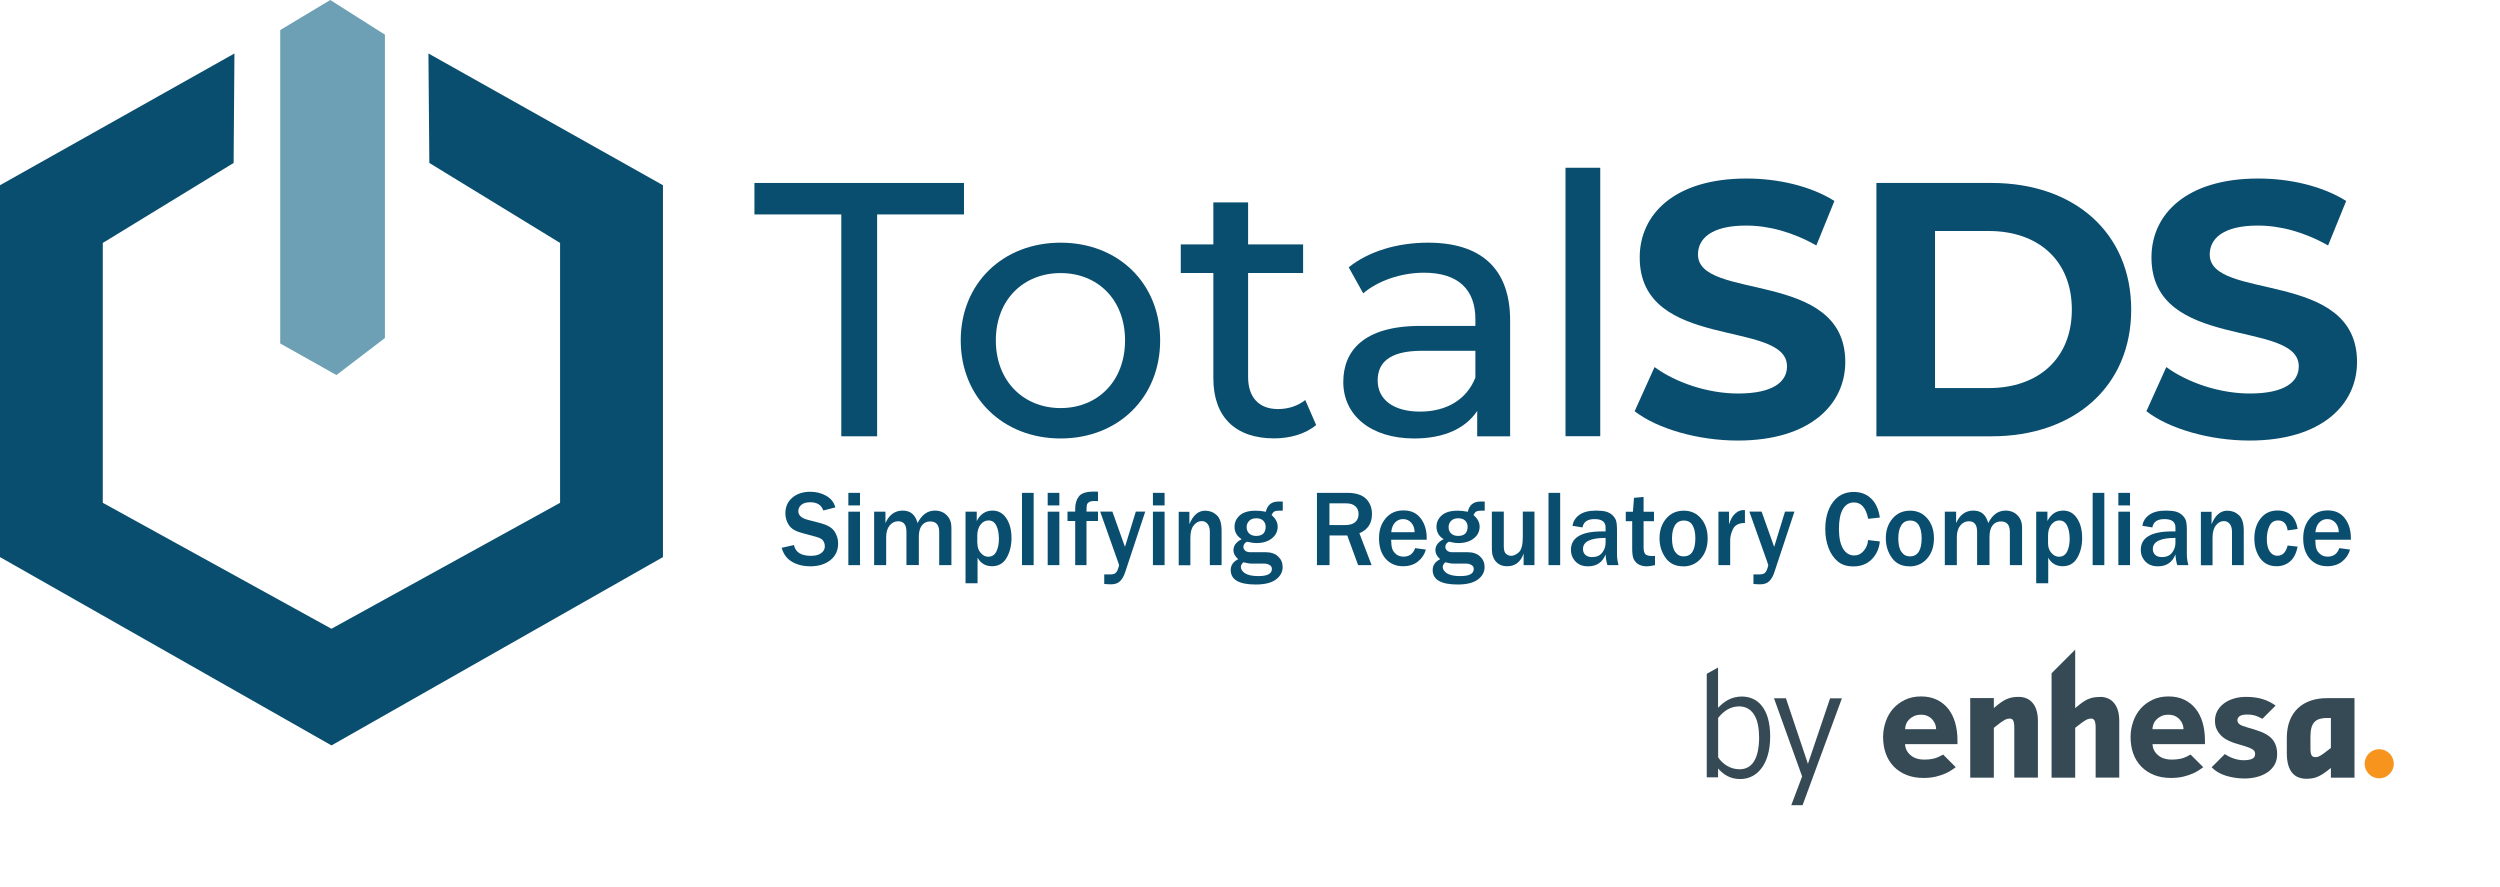 <?xml version="1.0" encoding="UTF-8"?>
<svg id="Layer_2" data-name="Layer 2" xmlns="http://www.w3.org/2000/svg" viewBox="0 0 276.3 97.98">
  <defs>
    <style>
      .cls-1 {
        fill: #0a4e6f;
      }

      .cls-2 {
        fill: #354a54;
      }

      .cls-3 {
        fill: #f7941d;
      }

      .cls-4 {
        fill: none;
      }

      .cls-5 {
        fill: #6da0b5;
      }
    </style>
  </defs>
  <g id="Layer_1-2" data-name="Layer 1">
    <polygon class="cls-5" points="30.97 3.32 36.5 0 42.54 3.83 42.54 37.36 37.18 41.45 30.97 37.96 30.97 3.32"/>
    <polygon class="cls-1" points="73.27 20.47 47.35 5.91 47.45 18.01 61.9 26.85 61.9 55.57 36.63 69.49 11.36 55.57 11.36 26.85 25.82 18.01 25.91 5.91 0 20.47 0 61.57 36.63 82.38 36.63 82.38 36.63 82.38 36.64 82.38 36.64 82.38 73.27 61.57 73.27 20.47"/>
    <g>
      <g>
        <path class="cls-1" d="M92.98,23.7h-9.6v-3.48h23.16v3.48h-9.6v24.52h-3.96v-24.52Z"/>
        <path class="cls-1" d="M106.18,37.62c0-6.32,4.68-10.8,11.04-10.8s11,4.48,11,10.8-4.64,10.84-11,10.84-11.04-4.52-11.04-10.84ZM124.34,37.62c0-4.52-3.04-7.44-7.12-7.44s-7.16,2.92-7.16,7.44,3.08,7.48,7.16,7.48,7.12-2.96,7.12-7.48Z"/>
        <path class="cls-1" d="M145.46,46.97c-1.16,1-2.92,1.48-4.64,1.48-4.28,0-6.72-2.36-6.72-6.64v-11.64h-3.6v-3.16h3.6v-4.64h3.84v4.64h6.08v3.16h-6.08v11.48c0,2.28,1.2,3.56,3.32,3.56,1.12,0,2.2-.36,3-1l1.2,2.76Z"/>
        <path class="cls-1" d="M166.9,35.42v12.8h-3.64v-2.8c-1.28,1.92-3.64,3.04-6.96,3.04-4.8,0-7.84-2.56-7.84-6.24,0-3.4,2.2-6.2,8.52-6.2h6.08v-.76c0-3.24-1.88-5.12-5.68-5.12-2.52,0-5.08.88-6.72,2.28l-1.6-2.88c2.2-1.76,5.36-2.72,8.76-2.72,5.8,0,9.08,2.8,9.08,8.6ZM163.06,41.73v-2.96h-5.92c-3.8,0-4.88,1.48-4.88,3.28,0,2.12,1.76,3.44,4.68,3.44s5.16-1.32,6.12-3.76Z"/>
        <path class="cls-1" d="M173.02,18.54h3.84v29.67h-3.84v-29.67Z"/>
        <path class="cls-1" d="M180.66,45.45l2.2-4.88c2.36,1.72,5.88,2.92,9.24,2.92,3.84,0,5.4-1.28,5.4-3,0-5.24-16.28-1.64-16.28-12.04,0-4.76,3.84-8.72,11.8-8.72,3.52,0,7.12.84,9.72,2.48l-2,4.92c-2.6-1.48-5.28-2.2-7.76-2.2-3.84,0-5.32,1.44-5.32,3.2,0,5.16,16.28,1.6,16.28,11.88,0,4.68-3.88,8.68-11.88,8.68-4.44,0-8.92-1.32-11.4-3.24Z"/>
        <path class="cls-1" d="M207.38,20.22h12.72c9.16,0,15.44,5.52,15.44,14s-6.28,14-15.44,14h-12.72v-28ZM219.78,42.89c5.56,0,9.2-3.32,9.2-8.68s-3.64-8.68-9.2-8.68h-5.92v17.36h5.92Z"/>
        <path class="cls-1" d="M237.22,45.45l2.2-4.88c2.36,1.72,5.88,2.92,9.24,2.92,3.84,0,5.4-1.28,5.4-3,0-5.24-16.28-1.64-16.28-12.04,0-4.76,3.84-8.72,11.8-8.72,3.52,0,7.12.84,9.72,2.48l-2,4.92c-2.6-1.48-5.28-2.2-7.76-2.2-3.84,0-5.32,1.44-5.32,3.2,0,5.16,16.28,1.6,16.28,11.88,0,4.68-3.88,8.68-11.88,8.68-4.44,0-8.92-1.32-11.4-3.24Z"/>
      </g>
      <g>
        <path class="cls-1" d="M86.4,60.54l1.35-.3c.16.79.79,1.19,1.87,1.19.49,0,.88-.1,1.14-.3.27-.2.4-.45.4-.75,0-.22-.06-.42-.18-.61-.12-.19-.38-.33-.78-.44l-1.48-.4c-.51-.14-.88-.29-1.12-.47-.24-.17-.44-.42-.58-.73-.15-.32-.22-.65-.22-1.01,0-.71.26-1.29.77-1.72s1.17-.65,1.97-.65c.66,0,1.26.15,1.78.45.52.3.86.73,1,1.28l-1.33.34c-.2-.6-.68-.91-1.43-.91-.43,0-.77.09-.99.28-.23.19-.34.43-.34.71,0,.46.36.78,1.08.96l1.31.34c.8.21,1.33.51,1.6.92.27.4.41.85.41,1.34,0,.78-.29,1.4-.86,1.85s-1.31.68-2.22.68c-.77,0-1.44-.17-2.01-.5s-.96-.85-1.15-1.55Z"/>
        <path class="cls-1" d="M95.05,55.86h-1.29v-1.39h1.29v1.39ZM95.05,62.46h-1.29v-5.91h1.29v5.91Z"/>
        <path class="cls-1" d="M105.15,62.46h-1.35v-3.68c0-.76-.33-1.15-.99-1.15-.38,0-.69.14-.92.43-.23.29-.34.72-.34,1.29v3.1h-1.37v-3.68c0-.78-.31-1.16-.92-1.16-.37,0-.69.16-.94.47s-.38.74-.38,1.28v3.1h-1.33v-5.91h1.25v1.26c.41-.92,1.04-1.38,1.91-1.38s1.39.46,1.64,1.38c.46-.92,1.1-1.38,1.91-1.38.55,0,1,.18,1.33.53.34.35.5.8.5,1.32v4.18Z"/>
        <path class="cls-1" d="M108.02,64.46h-1.31v-7.91h1.24v1.03c.4-.77.98-1.15,1.75-1.15.63,0,1.14.28,1.52.85s.57,1.3.57,2.18c0,.84-.18,1.57-.54,2.19-.36.62-.9.93-1.61.93s-1.27-.32-1.6-.95v2.82ZM108.02,60.04c0,.43.12.79.37,1.07.25.28.52.42.82.42.41,0,.71-.19.9-.56.19-.37.29-.85.29-1.42s-.1-1.09-.29-1.47c-.19-.38-.48-.56-.86-.56-.34,0-.64.15-.88.46-.24.31-.36.71-.36,1.21v.84Z"/>
        <path class="cls-1" d="M114.24,62.46h-1.29v-7.99h1.29v7.99Z"/>
        <path class="cls-1" d="M117.08,55.86h-1.29v-1.39h1.29v1.39ZM117.08,62.46h-1.29v-5.91h1.29v5.91Z"/>
        <path class="cls-1" d="M120.08,62.46h-1.25v-4.88h-.85v-1.04h.85v-.29c0-.58.14-1.04.41-1.39s.82-.53,1.65-.53c.12,0,.27,0,.46.01v1.05c-.16-.01-.27-.02-.33-.02-.32,0-.54.04-.67.13s-.21.19-.23.31c-.02.12-.04.36-.04.73h1.27v1.04h-1.27v4.88Z"/>
        <path class="cls-1" d="M126.57,56.55l-2.23,6.73c-.14.41-.32.73-.56.96-.24.23-.57.34-1,.34-.17,0-.42-.01-.74-.04v-1.06h.62c.27.01.47-.03.6-.13s.23-.25.31-.49c.08-.23.11-.37.11-.41,0-.02-.04-.14-.12-.36l-1.97-5.55h1.35l1.39,3.9,1.2-3.9h1.03Z"/>
        <path class="cls-1" d="M128.71,55.86h-1.29v-1.39h1.29v1.39ZM128.71,62.46h-1.29v-5.91h1.29v5.91Z"/>
        <path class="cls-1" d="M135,62.46h-1.29v-3.69c0-.39-.09-.68-.26-.88-.17-.2-.38-.3-.63-.3-.34,0-.63.15-.88.46-.25.3-.38.76-.38,1.38v3.04h-1.29v-5.91h1.18v1.37c.41-.99.99-1.49,1.73-1.49.5,0,.93.16,1.29.49.36.33.54.9.54,1.73v3.82Z"/>
        <path class="cls-1" d="M141.77,55.42v1.02h-.4c-.17,0-.33.02-.46.06-.13.04-.26.18-.38.42.45.38.68.81.68,1.28,0,.52-.21.96-.64,1.3s-.99.52-1.69.52c-.3,0-.66-.05-1.06-.15-.26.12-.4.32-.4.58,0,.14.06.28.19.4.13.12.32.18.58.18h1.7c.58,0,1.04.16,1.37.47.33.31.5.7.5,1.16,0,.56-.25,1.02-.75,1.39-.5.37-1.24.55-2.22.55-1.85,0-2.77-.53-2.77-1.6,0-.53.28-.93.83-1.2-.36-.31-.53-.64-.53-.98,0-.52.3-.92.91-1.23-.53-.33-.79-.79-.79-1.37,0-.49.19-.91.58-1.26.39-.35.98-.52,1.77-.52.36,0,.73.04,1.11.12.17-.75.63-1.13,1.38-1.13h.48ZM137.42,62.14c-.19.18-.28.35-.28.51,0,.27.16.51.46.71.31.2.8.31,1.48.31.99,0,1.49-.26,1.49-.79,0-.2-.09-.34-.26-.44s-.37-.15-.59-.15h-1.37c-.26,0-.57-.05-.93-.15ZM138.83,59.23c.7,0,1.05-.34,1.05-1.02,0-.26-.09-.48-.26-.66-.18-.18-.43-.27-.77-.27s-.6.09-.79.28c-.19.19-.28.42-.28.7s.09.52.28.7c.19.18.44.27.77.27Z"/>
        <path class="cls-1" d="M151.57,62.46h-1.47l-1.2-3.28h-1.96v3.28h-1.39v-7.99h3.36c.93,0,1.62.22,2.06.65s.66,1,.66,1.69c0,1.03-.46,1.73-1.39,2.12l1.35,3.53ZM146.93,58.03h1.73c.5,0,.88-.11,1.12-.33.25-.22.37-.52.37-.9,0-.35-.12-.64-.36-.85-.24-.22-.58-.32-1.01-.32h-1.85v2.41Z"/>
        <path class="cls-1" d="M156.42,60.58l1.17.16c-.15.53-.45.98-.88,1.32-.44.35-.99.52-1.65.52-.79,0-1.43-.28-1.92-.83-.48-.55-.73-1.3-.73-2.24s.24-1.63.73-2.22c.49-.59,1.15-.88,1.98-.88s1.45.29,1.89.87c.45.58.67,1.32.67,2.22v.15h-3.93c0,.4.04.72.11.97.07.24.22.45.44.63.22.18.49.27.82.27.64,0,1.07-.32,1.29-.96ZM156.34,58.81c0-.43-.13-.77-.37-1.04-.24-.27-.54-.4-.9-.4s-.65.13-.89.38c-.24.25-.38.61-.42,1.07h2.58Z"/>
        <path class="cls-1" d="M164.09,55.42v1.02h-.4c-.17,0-.33.02-.46.06-.13.04-.26.18-.38.42.45.38.68.81.68,1.28,0,.52-.21.96-.64,1.3s-.99.52-1.69.52c-.3,0-.66-.05-1.06-.15-.26.12-.4.32-.4.58,0,.14.06.28.19.4.13.12.32.18.58.18h1.7c.58,0,1.04.16,1.37.47.33.31.5.7.5,1.16,0,.56-.25,1.02-.75,1.39-.5.37-1.24.55-2.22.55-1.85,0-2.77-.53-2.77-1.6,0-.53.28-.93.83-1.2-.36-.31-.53-.64-.53-.98,0-.52.3-.92.91-1.23-.53-.33-.79-.79-.79-1.37,0-.49.19-.91.58-1.26.39-.35.98-.52,1.77-.52.36,0,.73.04,1.11.12.17-.75.63-1.13,1.38-1.13h.48ZM159.73,62.14c-.19.18-.28.35-.28.51,0,.27.16.51.46.71.31.2.8.31,1.48.31.99,0,1.49-.26,1.49-.79,0-.2-.09-.34-.26-.44s-.37-.15-.59-.15h-1.37c-.26,0-.57-.05-.93-.15ZM161.15,59.23c.7,0,1.05-.34,1.05-1.02,0-.26-.09-.48-.26-.66-.18-.18-.43-.27-.77-.27s-.6.09-.79.28c-.19.19-.28.42-.28.7s.09.52.28.7c.19.18.44.27.77.27Z"/>
        <path class="cls-1" d="M169.59,62.46h-1.2v-1.28c-.33.93-.93,1.4-1.81,1.4-.52,0-.94-.17-1.24-.5s-.46-.8-.46-1.4v-4.14h1.32v3.85c0,.43.09.7.27.84.18.13.36.2.53.2.28,0,.56-.13.86-.39.29-.26.44-.81.44-1.66v-2.84h1.29v5.91Z"/>
        <path class="cls-1" d="M172.43,62.46h-1.29v-7.99h1.29v7.99Z"/>
        <path class="cls-1" d="M178.88,62.46h-1.23c-.11-.36-.18-.76-.2-1.19-.34.88-.99,1.32-1.94,1.32-.57,0-1.03-.17-1.37-.52s-.52-.78-.52-1.3c0-1.36,1.15-2.04,3.46-2.04.09,0,.21,0,.37,0v-.44c0-.61-.4-.92-1.21-.92s-1.23.31-1.34.92l-1.1-.17c.06-.49.31-.9.74-1.21.43-.32,1.05-.48,1.87-.48.44,0,.8.04,1.08.11.28.08.52.21.71.39.19.18.33.38.4.59.07.21.11.57.11,1.08v2.67c0,.39.06.78.17,1.19ZM177.45,59.45c-1.67,0-2.5.41-2.5,1.23,0,.25.08.46.25.63.17.17.42.26.76.26.49,0,.86-.16,1.11-.48.25-.32.38-.69.38-1.1v-.54Z"/>
        <path class="cls-1" d="M182.91,61.42v1.04c-.39.09-.68.13-.9.13-.35,0-.65-.07-.9-.21-.25-.14-.43-.34-.55-.58-.12-.25-.17-.63-.17-1.14v-3.06h-.71v-1.04h.79l.12-1.54,1.06-.1v1.64h1.15v1.04h-1.15v2.89c0,.37.07.62.2.76.13.13.38.2.74.2.1,0,.21,0,.32-.01Z"/>
        <path class="cls-1" d="M186.02,62.59c-.85,0-1.49-.31-1.94-.94-.45-.63-.67-1.35-.67-2.16,0-.87.25-1.6.74-2.18s1.14-.87,1.95-.87c.77,0,1.4.28,1.89.85s.74,1.3.74,2.21-.26,1.68-.77,2.25c-.51.57-1.16.85-1.95.85ZM186.07,61.49c.87,0,1.3-.67,1.3-2.01,0-.6-.1-1.08-.31-1.43s-.53-.52-.96-.52-.78.18-.99.54c-.22.36-.32.84-.32,1.44,0,.64.11,1.14.34,1.47.23.34.54.51.94.51Z"/>
        <path class="cls-1" d="M191.21,62.46h-1.29v-5.91h1.17v1.41c.17-.55.4-.95.69-1.21.29-.25.59-.38.9-.38.04,0,.1,0,.17,0v1.43c-.66,0-1.09.22-1.31.65-.21.43-.32.85-.32,1.26v2.74Z"/>
        <path class="cls-1" d="M198.32,56.55l-2.23,6.73c-.14.41-.32.73-.56.96-.24.23-.57.34-1,.34-.17,0-.42-.01-.74-.04v-1.06h.62c.27.01.47-.03.6-.13.13-.09.23-.25.31-.49.08-.23.11-.37.11-.41,0-.02-.04-.14-.12-.36l-1.97-5.55h1.35l1.39,3.9,1.2-3.9h1.03Z"/>
        <path class="cls-1" d="M206.47,59.69l1.29.15c-.08.8-.38,1.46-.9,1.98-.52.52-1.19.78-2.03.78-.71,0-1.28-.18-1.72-.55-.44-.37-.78-.86-1.02-1.49-.24-.63-.36-1.32-.36-2.08,0-1.22.28-2.21.84-2.97.56-.76,1.33-1.14,2.31-1.14.77,0,1.41.24,1.92.73.51.49.83,1.19.96,2.1l-1.29.14c-.24-1.21-.76-1.81-1.58-1.81-.52,0-.93.25-1.22.75s-.43,1.23-.43,2.18.16,1.7.46,2.19.72.74,1.23.74c.41,0,.76-.17,1.04-.5.29-.33.45-.73.49-1.19Z"/>
        <path class="cls-1" d="M211.03,62.59c-.85,0-1.49-.31-1.94-.94-.45-.63-.67-1.35-.67-2.16,0-.87.25-1.6.74-2.18s1.14-.87,1.95-.87c.77,0,1.4.28,1.89.85s.74,1.3.74,2.21-.26,1.68-.77,2.25c-.51.57-1.16.85-1.95.85ZM211.08,61.49c.87,0,1.3-.67,1.3-2.01,0-.6-.1-1.08-.31-1.43s-.53-.52-.96-.52-.78.18-.99.54c-.22.36-.32.84-.32,1.44,0,.64.11,1.14.34,1.47.23.34.54.51.94.51Z"/>
        <path class="cls-1" d="M223.48,62.46h-1.35v-3.68c0-.76-.33-1.15-.99-1.15-.38,0-.69.14-.92.43s-.34.72-.34,1.29v3.1h-1.37v-3.68c0-.78-.31-1.16-.92-1.16-.37,0-.69.16-.94.47-.25.31-.38.74-.38,1.28v3.1h-1.33v-5.91h1.25v1.26c.41-.92,1.04-1.38,1.91-1.38s1.39.46,1.64,1.38c.46-.92,1.1-1.38,1.91-1.38.55,0,1,.18,1.33.53.34.35.5.8.5,1.32v4.18Z"/>
        <path class="cls-1" d="M226.35,64.46h-1.31v-7.91h1.24v1.03c.4-.77.98-1.15,1.75-1.15.63,0,1.14.28,1.52.85s.57,1.3.57,2.18c0,.84-.18,1.57-.54,2.19-.36.62-.9.93-1.61.93s-1.27-.32-1.6-.95v2.82ZM226.35,60.04c0,.43.12.79.37,1.07.25.28.52.42.83.42.41,0,.71-.19.9-.56.19-.37.29-.85.29-1.42s-.1-1.09-.29-1.47-.48-.56-.86-.56c-.34,0-.64.15-.88.46-.24.31-.36.71-.36,1.21v.84Z"/>
        <path class="cls-1" d="M232.57,62.46h-1.29v-7.99h1.29v7.99Z"/>
        <path class="cls-1" d="M235.41,55.86h-1.29v-1.39h1.29v1.39ZM235.41,62.46h-1.29v-5.91h1.29v5.91Z"/>
        <path class="cls-1" d="M241.86,62.46h-1.23c-.11-.36-.18-.76-.2-1.19-.34.88-.99,1.32-1.94,1.32-.57,0-1.03-.17-1.37-.52s-.52-.78-.52-1.3c0-1.36,1.15-2.04,3.46-2.04.09,0,.21,0,.37,0v-.44c0-.61-.4-.92-1.21-.92s-1.23.31-1.34.92l-1.1-.17c.06-.49.31-.9.74-1.21.43-.32,1.05-.48,1.87-.48.44,0,.8.04,1.08.11.28.08.52.21.71.39.19.18.33.38.4.59.07.21.11.57.11,1.08v2.67c0,.39.06.78.17,1.19ZM240.43,59.45c-1.67,0-2.5.41-2.5,1.23,0,.25.08.46.25.63.17.17.42.26.76.26.49,0,.86-.16,1.11-.48.25-.32.38-.69.38-1.1v-.54Z"/>
        <path class="cls-1" d="M247.97,62.46h-1.29v-3.69c0-.39-.09-.68-.26-.88-.17-.2-.38-.3-.63-.3-.34,0-.63.15-.88.46s-.38.76-.38,1.38v3.04h-1.29v-5.91h1.18v1.37c.41-.99.99-1.49,1.73-1.49.5,0,.93.16,1.29.49.36.33.54.9.54,1.73v3.82Z"/>
        <path class="cls-1" d="M252.82,60.29l1.11.12c-.14.74-.42,1.29-.83,1.64-.41.35-.91.53-1.49.53-.79,0-1.4-.3-1.82-.89-.43-.6-.64-1.32-.64-2.19s.23-1.62.7-2.21c.46-.58,1.08-.87,1.86-.87,1.25,0,1.99.68,2.23,2.04l-1.11.16c-.1-.73-.45-1.1-1.05-1.1-.44,0-.76.2-.95.59s-.3.88-.3,1.44c0,.6.1,1.06.31,1.38.21.32.49.49.86.49.57,0,.94-.38,1.13-1.13Z"/>
        <path class="cls-1" d="M258.56,60.58l1.17.16c-.15.53-.45.98-.88,1.32-.44.35-.99.52-1.65.52-.79,0-1.43-.28-1.92-.83-.48-.55-.73-1.3-.73-2.24s.24-1.63.73-2.22c.49-.59,1.15-.88,1.98-.88s1.45.29,1.89.87c.45.58.67,1.32.67,2.22v.15h-3.93c0,.4.04.72.11.97.07.24.22.45.44.63.22.18.49.27.82.27.64,0,1.07-.32,1.29-.96ZM258.48,58.81c0-.43-.13-.77-.37-1.04-.24-.27-.54-.4-.9-.4s-.65.13-.89.38c-.24.25-.38.61-.42,1.07h2.58Z"/>
      </g>
      <g>
        <g>
          <path class="cls-2" d="M195.64,81.4c0,3.1-1.47,4.7-3.3,4.7-1.1,0-1.85-.47-2.46-1.17v.98h-1.25v-11.44l1.25-.7v4.46c.62-.67,1.45-1.25,2.63-1.25,1.75,0,3.13,1.33,3.13,4.41ZM194.41,81.42c0-2.2-.83-3.35-2.21-3.35-.93,0-1.7.5-2.31,1.27v4.36c.48.73,1.33,1.32,2.36,1.32,1.45,0,2.17-1.25,2.17-3.6Z"/>
          <path class="cls-2" d="M203.57,77.17l-4.35,11.82h-1.25l1.2-3.18-3.11-8.64h1.32l2.13,6.35.3.9.3-.88,2.15-6.36h1.32Z"/>
        </g>
        <circle class="cls-3" cx="262.95" cy="84.41" r="1.61"/>
        <g>
          <path class="cls-2" d="M217.75,77.15h2.61v1.1l.5-.41c.83-.64,1.38-.82,2.26-.82,1.19,0,2.11.82,2.11,2.64v6.28h-2.61v-5.52c0-.82-.19-1-.5-1-.38,0-.66.14-1.51.82l-.25.2v5.51h-2.61v-8.79Z"/>
          <path class="cls-2" d="M252.74,83.24v-1.69c0-2.89,1.8-4.39,4.43-4.39h3.05v8.79h-2.61v-1.08l-.25.2c-1,.8-1.57,1-2.45,1-1.32,0-2.17-.82-2.17-2.82ZM257.36,82.86l.25-.2v-3.31h-.38c-1.26,0-1.88.44-1.88,2.07v1.26c0,.75.13,1,.56,1,.31,0,.63-.16,1.44-.82Z"/>
          <path class="cls-2" d="M214.76,83.39c-.14.08-.31.17-.5.26-.41.2-.93.3-1.58.3s-1.18-.17-1.55-.51c-.38-.34-.57-.74-.58-1.2h5.79v-.43c0-.71-.09-1.36-.26-1.95s-.43-1.1-.77-1.53-.76-.76-1.26-1c-.5-.24-1.08-.36-1.73-.36s-1.25.12-1.77.37c-.52.25-.96.57-1.32.98-.36.41-.63.88-.82,1.43-.19.55-.29,1.11-.29,1.7,0,.67.1,1.29.3,1.84.2.56.5,1.03.88,1.43.39.4.86.71,1.41.93.56.22,1.18.33,1.87.33.52,0,.98-.05,1.39-.15.4-.1.75-.22,1.05-.35.29-.13.53-.27.72-.4.18-.13.31-.23.41-.29l-1.4-1.4ZM210.66,80.04c.07-.19.18-.36.33-.51.14-.16.33-.28.55-.39.22-.1.47-.15.76-.15s.54.05.75.15c.21.1.38.23.52.39.14.16.24.33.31.51.07.19.1.37.1.55h-3.43c0-.18.04-.36.11-.55Z"/>
          <path class="cls-2" d="M232.11,77.03c-.88,0-1.43.17-2.26.82l-.5.41v-6.46l-2.61,2.61v11.54h2.61v-5.51l.25-.2c.85-.67,1.13-.82,1.51-.82.31,0,.5.19.5,1v5.52h2.61v-6.28c0-1.82-.92-2.64-2.11-2.64Z"/>
          <path class="cls-2" d="M242.11,83.39c-.14.08-.31.17-.5.26-.41.2-.93.3-1.58.3s-1.18-.17-1.55-.51c-.38-.34-.57-.74-.58-1.2h5.79v-.43c0-.71-.09-1.36-.26-1.95s-.43-1.1-.77-1.53-.76-.76-1.26-1c-.5-.24-1.08-.36-1.73-.36s-1.25.12-1.77.37c-.52.25-.96.57-1.32.98-.36.41-.63.88-.82,1.43-.19.55-.29,1.11-.29,1.7,0,.67.1,1.29.3,1.84.2.56.5,1.03.88,1.43.39.4.86.71,1.41.93.56.22,1.18.33,1.87.33.52,0,.98-.05,1.39-.15.4-.1.75-.22,1.05-.35.29-.13.53-.27.72-.4.18-.13.31-.23.41-.29l-1.4-1.4ZM238,80.04c.07-.19.18-.36.33-.51.14-.16.33-.28.55-.39.22-.1.47-.15.76-.15s.54.05.75.15c.21.1.38.23.52.39.14.16.24.33.31.51.07.19.1.37.1.55h-3.43c0-.18.04-.36.11-.55Z"/>
          <path class="cls-2" d="M249.28,80.66c-.61-.17-1.1-.32-1.46-.45-.36-.13-.54-.34-.54-.61,0-.19.09-.34.26-.46.17-.11.45-.17.83-.17.43,0,.81.07,1.15.22.18.08.35.16.52.25l1.42-1.42.03-.05c-.44-.31-.92-.55-1.44-.71-.52-.16-1.13-.24-1.82-.24-.49,0-.94.06-1.36.19-.42.13-.79.31-1.09.54-.31.23-.55.51-.72.83-.17.32-.26.67-.26,1.07s.07.72.22,1.01c.14.29.34.53.57.74s.51.37.82.51c.31.14.62.25.93.33.38.11.7.2.95.29.25.08.44.17.58.24s.23.16.29.25c.05.09.08.19.08.3,0,.28-.12.46-.36.56-.24.1-.55.14-.92.14-.4,0-.82-.08-1.26-.25-.31-.12-.58-.27-.81-.43l-1.46,1.46c.4.42.93.73,1.57.93.65.2,1.34.31,2.06.31.45,0,.89-.05,1.33-.16s.82-.27,1.16-.49c.34-.22.61-.5.82-.84.2-.34.3-.74.3-1.21,0-.7-.19-1.25-.56-1.67-.38-.42-.98-.75-1.81-.99Z"/>
        </g>
        <rect class="cls-4" x="176.65" y="62.37" width="11.89" height="11.89"/>
        <rect class="cls-4" x="264.41" y="62.39" width="11.89" height="11.89"/>
        <rect class="cls-4" x="264.41" y="86.09" width="11.89" height="11.89"/>
        <rect class="cls-4" x="176.67" y="86.09" width="11.89" height="11.89"/>
      </g>
    </g>
  </g>
</svg>